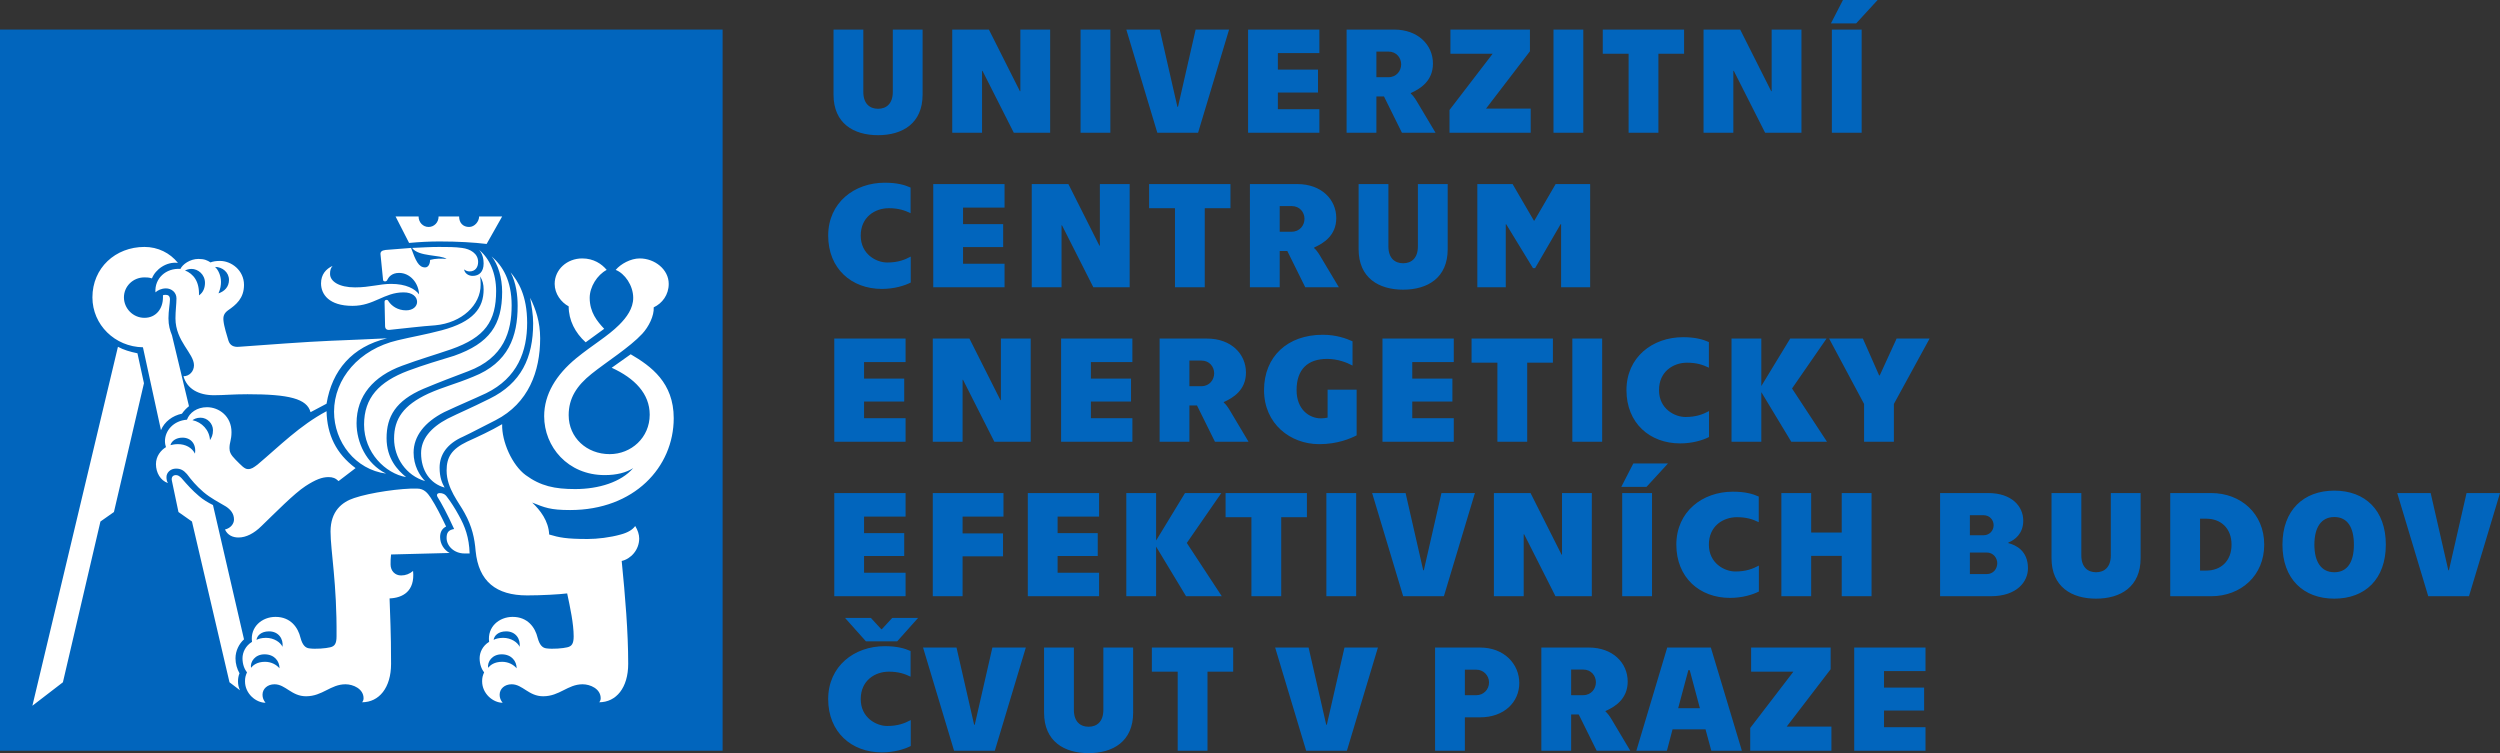 <svg xmlns="http://www.w3.org/2000/svg" width="239" height="72" viewBox="0 0 239 72" fill="none"><rect x="0" y="0" width="239" height="72" fill="#333333" stroke="none"/><path d="M69.081 2.827H0V71.768H69.081V2.827Z" fill="#0165BD"></path><path d="M55.99 32.724L57.761 31.435C57.091 30.719 56.374 29.86 56.374 28.475C56.374 27.426 57.091 26.28 58 25.803C57.522 25.23 56.756 24.706 55.657 24.706C54.221 24.706 53.026 25.755 53.026 27.139C53.026 28.093 53.648 28.905 54.365 29.287C54.365 30.623 54.987 31.816 55.99 32.724ZM46.522 23.322L48.005 20.696H45.804C45.804 21.173 45.373 21.698 44.847 21.698C44.274 21.698 43.891 21.317 43.891 20.696H41.93C41.93 21.269 41.5 21.698 40.974 21.698C40.448 21.698 40.017 21.269 40.017 20.696H37.817L39.109 23.226C40.114 23.131 41.069 23.083 42.026 23.083C43.795 23.083 45.326 23.178 46.522 23.322ZM42.504 46.612C42.265 46.182 42.026 45.657 42.026 44.703C42.026 43.462 42.743 42.412 44.274 41.743C45.279 41.267 46.043 40.837 47.383 40.169C50.539 38.546 51.639 35.491 51.639 32.341C51.639 30.766 51.208 29.525 50.683 28.475C50.826 29.334 50.969 30.051 50.969 30.909C50.969 34.202 49.822 36.637 46.809 38.116C44.896 39.07 43.939 39.452 42.791 40.025C41.166 40.884 40.256 41.982 40.256 43.319C40.256 44.989 41.117 46.231 42.504 46.612ZM40.639 45.992C40.114 45.466 39.54 44.512 39.54 43.272C39.54 41.697 40.591 40.36 42.456 39.405C44.082 38.642 45.038 38.26 46.473 37.592C49.486 36.112 50.395 33.583 50.395 30.863C50.395 28.237 49.534 26.901 48.817 26.042C49.343 27.045 49.487 28.237 49.487 29.24C49.487 32.151 48.627 34.681 45.23 36.017C43.508 36.733 42.408 36.971 40.926 37.639C38.582 38.737 37.674 40.026 37.674 41.935C37.674 43.749 38.822 45.466 40.639 45.992ZM38.822 45.61C38.008 44.942 36.956 43.844 36.956 41.887C36.956 39.835 37.817 38.308 40.495 37.163C42.218 36.447 43.126 36.112 44.752 35.492C48.196 34.203 48.913 31.673 48.913 29.191C48.913 26.805 48.052 25.421 47 24.515C47.622 25.278 48.005 26.567 48.005 27.903C48.005 31.053 46.809 32.819 43.413 34.013C42.026 34.442 40.544 34.871 39.013 35.444C36.24 36.494 34.805 38.021 34.805 40.599C34.805 43.272 36.861 45.276 38.822 45.61ZM36.909 45.276C34.996 44.321 34.087 42.269 34.087 40.455C34.087 37.83 35.713 35.969 38.438 34.966C40.114 34.346 41.452 33.964 43.126 33.392C46.378 32.246 47.43 30.719 47.43 27.808C47.43 26.137 46.808 24.706 45.804 23.894C46.138 24.276 46.234 24.753 46.234 25.183C46.234 25.994 45.804 26.376 45.183 26.376C44.8 26.376 44.417 26.137 44.37 25.756C44.561 25.898 44.705 25.947 44.896 25.947C45.422 25.947 45.709 25.565 45.709 25.04C45.709 24.229 44.944 23.799 44.178 23.703C43.508 23.608 42.79 23.608 41.978 23.608C41.166 23.608 40.4 23.655 39.396 23.703C40.017 24.563 42.074 24.324 42.695 24.753C42.168 24.706 41.643 24.706 41.116 24.848C41.116 25.183 40.974 25.565 40.639 25.565C40.017 25.565 39.73 24.897 39.299 23.703L36.86 23.895C36.477 23.942 36.334 24.085 36.382 24.372L36.621 26.758C36.621 26.853 36.717 26.901 36.813 26.901C36.908 26.901 37.003 26.853 37.051 26.709C37.147 26.519 37.435 26.09 38.151 26.09C39.203 26.09 40.016 27.044 40.064 28.142C39.681 27.617 38.821 27.14 37.386 27.14C36.286 27.14 35.378 27.474 33.943 27.474C32.413 27.474 31.552 26.901 31.552 26.186C31.552 25.851 31.599 25.66 31.791 25.421C31.169 25.708 30.691 26.233 30.691 27.092C30.691 28.142 31.456 29.24 33.703 29.24C35.759 29.24 36.717 27.951 38.582 27.951C39.442 27.951 39.874 28.38 39.874 28.858C39.874 29.287 39.49 29.669 38.821 29.669C38.008 29.669 37.435 29.24 37.148 28.81C37.1 28.714 37.052 28.667 36.955 28.667C36.813 28.667 36.764 28.762 36.764 28.858L36.813 31.148C36.813 31.435 36.955 31.578 37.291 31.53C38.725 31.387 40.208 31.196 41.596 31.101C44.178 30.862 45.948 29.143 45.948 27.235C45.948 26.948 45.948 26.709 45.9 26.423C46.138 26.805 46.234 27.186 46.234 27.663C46.234 29.43 45.278 30.766 42.218 31.578C40.591 32.007 39.395 32.197 38.008 32.532C34.325 33.391 31.935 36.207 31.935 39.357C31.935 42.269 33.991 44.894 36.909 45.276ZM20.887 28.046C21.079 27.617 21.127 27.235 21.127 26.949C21.127 26.328 20.839 25.756 20.553 25.517C21.27 25.517 21.891 26.042 21.891 26.758C21.891 27.426 21.461 27.856 20.887 28.046ZM29.687 39.405L31.218 38.594C31.743 35.397 33.656 33.153 37.004 32.342C35.235 32.437 33.704 32.485 31.552 32.581C29.257 32.676 25.479 32.963 22.849 33.153C22.322 33.201 21.988 33.01 21.844 32.581C21.701 32.104 21.413 31.196 21.366 30.671C21.317 30.241 21.413 29.955 21.797 29.669C22.561 29.143 23.327 28.524 23.327 27.235C23.327 25.851 22.131 24.944 21.031 24.944C20.648 24.944 20.362 24.991 20.123 25.087C19.835 24.897 19.549 24.753 18.974 24.753C18.161 24.753 17.444 25.278 17.252 25.707C15.866 25.613 14.766 26.614 14.861 27.951C15.052 27.759 15.435 27.57 15.866 27.57C16.392 27.57 16.87 27.951 16.87 28.524C16.87 29.049 16.774 29.717 16.774 30.433C16.774 32.629 18.544 33.774 18.544 34.919C18.544 35.492 18.113 35.969 17.539 35.969C17.874 37.163 18.974 37.783 20.456 37.783C21.413 37.783 22.274 37.688 23.661 37.688C27.631 37.687 29.352 38.117 29.687 39.405ZM44.416 52.912H44.896C44.847 51.384 44.465 50.335 43.844 49.237C43.508 48.617 43.078 47.949 42.743 47.518C42.552 47.233 42.312 47.138 42.026 47.138C41.834 47.138 41.691 47.28 41.834 47.518C42.218 48.139 42.743 49.094 43.413 50.573C42.839 50.669 42.695 50.955 42.695 51.433C42.695 52.196 43.413 52.912 44.416 52.912ZM19.022 28.237C19.07 26.9 18.496 26.185 17.683 25.851C17.826 25.803 18.017 25.707 18.304 25.707C18.927 25.707 19.596 26.233 19.596 27.044C19.596 27.474 19.452 27.951 19.022 28.237ZM49.678 61.837C49.487 61.408 48.865 60.978 48.1 60.978C47.669 60.978 47.383 61.074 47.191 61.169C47.239 60.787 47.622 60.358 48.387 60.358C49.295 60.358 49.773 61.074 49.678 61.837ZM49.391 63.89C49.104 63.556 48.627 63.269 48.005 63.269C47.239 63.269 46.856 63.604 46.665 63.842C46.57 63.269 47.048 62.553 47.957 62.553C48.913 62.553 49.391 63.221 49.391 63.89ZM15.388 41.123C15.722 40.312 16.487 39.739 17.396 39.548C17.587 39.262 17.826 39.024 18.066 38.832L16.44 32.054C16.248 31.578 16.104 31.101 16.104 30.431C16.104 29.716 16.248 29 16.248 28.619C16.248 28.285 16.057 28.189 15.866 28.189C15.722 28.189 15.626 28.189 15.579 28.236V28.428C15.579 29.525 14.908 30.384 13.809 30.384C12.709 30.384 11.848 29.478 11.848 28.428C11.848 27.378 12.709 26.518 13.809 26.518C14 26.518 14.24 26.518 14.526 26.614C14.861 25.755 15.913 24.991 17.012 25.134C16.248 24.18 15.1 23.607 13.809 23.607C11.035 23.607 8.835 25.611 8.835 28.428C8.835 31.052 10.987 33.153 13.665 33.2L15.388 41.123ZM22.801 51.385C23.518 51.385 24.283 51.002 25 50.288C26.291 49.046 28.11 47.185 29.209 46.469C30.165 45.849 30.787 45.61 31.409 45.61C31.792 45.61 32.079 45.706 32.366 45.993L33.992 44.751C32.127 43.367 31.266 41.553 31.218 39.31C28.636 40.694 26.77 42.604 24.618 44.417C24.235 44.704 24.044 44.846 23.709 44.846C23.375 44.846 23.087 44.513 22.513 43.94C22.035 43.463 21.939 43.177 21.939 42.843C21.939 42.27 22.131 42.079 22.131 41.315C22.131 39.788 20.936 38.929 19.788 38.929C18.831 38.929 18.114 39.453 17.875 40.122C16.583 40.217 15.77 41.172 15.77 42.173C15.77 42.413 15.819 42.604 15.867 42.746C15.389 43.033 14.909 43.605 14.909 44.37C14.909 45.181 15.34 45.945 16.058 46.183C15.961 46.039 15.914 45.849 15.914 45.61C15.914 45.181 16.297 44.799 16.823 44.799C17.253 44.799 17.54 44.942 17.875 45.324C18.305 45.897 18.736 46.422 19.453 47.042C20.123 47.615 20.887 47.997 21.605 48.426C22.036 48.712 22.37 49.094 22.37 49.667C22.37 50.049 22.083 50.479 21.509 50.622C21.748 51.146 22.227 51.385 22.801 51.385ZM20.074 42.078C20.026 41.123 19.309 40.36 18.4 40.169C18.544 40.073 18.782 39.931 19.166 39.931C19.834 39.931 20.361 40.503 20.361 41.123C20.361 41.6 20.218 41.839 20.074 42.078ZM25.383 67.183C25.191 66.944 25.096 66.706 25.096 66.419C25.096 65.847 25.574 65.417 26.243 65.417C27.295 65.417 27.869 66.563 29.257 66.563C30.835 66.563 31.599 65.417 33.034 65.417C33.752 65.417 34.757 65.847 34.757 66.754C34.757 66.897 34.708 67.04 34.613 67.136C36.239 67.136 37.386 65.752 37.386 63.461C37.386 60.263 37.291 58.974 37.243 57.208C38.487 57.16 39.682 56.54 39.49 54.583C39.156 54.869 38.774 55.013 38.343 55.013C37.769 55.013 37.339 54.583 37.339 53.963C37.339 53.676 37.339 53.343 37.386 53.008L42.982 52.864C42.456 52.579 42.074 52.007 42.074 51.338C42.074 50.861 42.265 50.527 42.648 50.335C42.121 49.239 41.691 48.379 41.166 47.567C40.878 47.138 40.544 46.709 39.874 46.709C38.391 46.66 35.379 47.09 33.848 47.615C32.7 47.997 31.6 48.856 31.6 50.812C31.6 52.627 32.221 55.824 32.174 60.836C32.174 61.552 31.983 61.791 31.552 61.885C31.169 61.981 30.165 62.076 29.543 61.981C29.209 61.933 28.922 61.695 28.73 60.979C28.491 59.976 27.774 58.974 26.339 58.974C25.047 58.974 23.901 59.929 24.092 61.361C23.47 61.743 23.183 62.364 23.183 62.936C23.183 63.509 23.374 63.986 23.613 64.272C23.47 64.607 23.423 64.797 23.423 65.132C23.422 66.324 24.475 67.183 25.383 67.183ZM18.639 43.366C18.352 42.793 17.73 42.46 17.013 42.46C16.726 42.46 16.487 42.508 16.296 42.555C16.391 42.172 16.822 41.839 17.444 41.839C18.257 41.839 18.783 42.46 18.639 43.366ZM27.009 61.837C26.817 61.408 26.196 60.978 25.431 60.978C25 60.978 24.713 61.074 24.522 61.169C24.569 60.787 24.953 60.358 25.718 60.358C26.626 60.358 27.104 61.074 27.009 61.837ZM22.943 65.99C22.8 65.704 22.753 65.417 22.753 65.131C22.753 64.844 22.801 64.606 22.896 64.367C22.657 63.937 22.513 63.46 22.513 62.936C22.513 62.22 22.849 61.552 23.327 61.122L20.361 48.283C19.883 48.044 19.404 47.758 19.022 47.423C18.352 46.85 17.97 46.421 17.348 45.706C17.156 45.515 17.012 45.419 16.822 45.419C16.534 45.419 16.344 45.61 16.44 45.992L17.061 48.95L18.352 49.858L21.939 65.226L22.943 65.99ZM26.723 63.89C26.435 63.556 25.957 63.269 25.335 63.269C24.569 63.269 24.187 63.604 23.995 63.842C23.901 63.269 24.379 62.553 25.287 62.553C26.243 62.553 26.723 63.221 26.723 63.89ZM3.096 67.469L6.014 65.226L9.601 49.858L10.892 48.95L13.762 36.638L13.14 33.774C12.422 33.63 11.8 33.44 11.275 33.153L3.096 67.469ZM48.052 67.183C47.861 66.944 47.765 66.706 47.765 66.419C47.765 65.847 48.243 65.417 48.913 65.417C49.965 65.417 50.539 66.563 51.926 66.563C53.503 66.563 54.269 65.417 55.703 65.417C56.421 65.417 57.426 65.847 57.426 66.754C57.426 66.897 57.378 67.04 57.282 67.136C58.909 67.136 60.056 65.752 60.056 63.461C60.056 60.406 59.77 57.017 59.434 53.628C60.295 53.438 61.108 52.578 61.108 51.48C61.108 51.099 60.966 50.67 60.726 50.288C60.486 50.622 60.056 50.908 59.34 51.099C58.335 51.385 57.091 51.528 56.182 51.528C54.126 51.528 53.457 51.385 52.5 51.099C52.452 49.81 51.639 48.76 50.874 48.044C52.069 48.521 52.595 48.76 54.508 48.76C60.63 48.76 64.408 44.656 64.408 39.978C64.408 36.589 62.256 35.015 60.295 33.869L58.477 35.158C60.678 36.16 62.112 37.639 62.112 39.644C62.112 41.84 60.343 43.415 58.287 43.415C56.086 43.415 54.365 41.839 54.365 39.692C54.365 38.069 55.129 36.876 56.565 35.73C57.999 34.585 60.2 33.201 61.396 31.913C62.017 31.243 62.543 30.193 62.495 29.382C63.308 29.001 63.93 28.19 63.93 27.139C63.93 25.756 62.592 24.706 61.157 24.706C60.295 24.706 59.34 25.23 58.86 25.803C59.722 26.137 60.535 27.282 60.535 28.476C60.535 29.479 59.914 30.337 59.196 31.053C58.096 32.151 56.661 32.963 55.083 34.251C53.17 35.826 52.022 37.688 52.022 39.788C52.022 42.699 54.27 45.419 57.808 45.419C58.956 45.419 59.865 45.181 60.535 44.751C59.387 46.087 57.235 46.755 54.987 46.755C53.025 46.755 51.687 46.468 50.253 45.419C48.961 44.465 47.957 42.221 48.005 40.551C46.953 41.171 45.709 41.743 44.657 42.221C43.173 42.937 42.696 43.7 42.696 44.989C42.696 46.708 43.892 48.044 44.417 49.046C45.135 50.334 45.374 51.48 45.469 52.673C45.757 55.585 47.431 56.921 50.395 56.921C51.735 56.921 53.503 56.825 54.221 56.73C54.508 58.067 54.843 59.641 54.843 60.835C54.843 61.552 54.651 61.79 54.221 61.885C53.839 61.981 52.834 62.075 52.213 61.981C51.879 61.932 51.591 61.694 51.399 60.978C51.161 59.975 50.443 58.974 49.009 58.974C47.717 58.974 46.57 59.929 46.761 61.36C46.139 61.742 45.852 62.363 45.852 62.935C45.852 63.508 46.043 63.985 46.283 64.272C46.139 64.606 46.091 64.797 46.091 65.131C46.091 66.324 47.144 67.183 48.052 67.183Z" fill="white"></path><path d="M177.262 71.768H184.079V69.52H180.111V67.925H183.947V65.735H180.111V64.154H184.079V61.906H177.262V71.768ZM167.322 71.768H175.083V69.462H170.809L175.01 63.979V61.905H167.408V64.211H171.449L167.322 69.593L167.322 71.768ZM160.432 67.707L161.406 64.067H161.537L162.511 67.707H160.432ZM163.6 71.768H166.523L163.557 61.905H159.386L156.436 71.768H159.357L159.895 69.722H163.048L163.6 71.768ZM150.201 66.46V64.008H151.349C152.119 64.008 152.569 64.603 152.569 65.227C152.569 65.85 152.119 66.459 151.349 66.459L150.201 66.46ZM147.352 71.768H150.201V68.302H150.927L152.642 71.768H155.854L154.038 68.722C153.849 68.403 153.616 68.113 153.485 68.026L153.5 67.968C154.371 67.577 155.607 66.837 155.607 65.155C155.607 63.385 154.198 61.905 151.887 61.905H147.353L147.352 71.768ZM140.042 66.46V64.023H141.161C141.785 64.023 142.352 64.545 142.352 65.241C142.352 65.952 141.785 66.459 141.161 66.459L140.042 66.46ZM137.193 71.768H140.042V68.577H141.495C143.806 68.577 145.244 67.112 145.244 65.299C145.244 63.487 143.806 61.905 141.495 61.905H137.193V71.768ZM124.869 71.768H128.764L131.729 61.905H128.532L126.844 69.287H126.787L125.101 61.905H121.904L124.869 71.768ZM112.588 71.768H115.436V64.211H117.893V61.905H110.117V64.211H112.588L112.588 71.768ZM104.071 72C106.396 72 108.329 70.883 108.329 68.127V61.905H105.481V67.867C105.481 68.983 104.87 69.476 104.071 69.476C103.272 69.476 102.662 68.983 102.662 67.867V61.905H99.813V68.127C99.813 70.883 101.746 72 104.071 72ZM91.209 71.768H95.104L98.069 61.905H94.872L93.186 69.287H93.127L91.442 61.905H88.244L91.209 71.768ZM84.306 71.928C85.483 71.928 86.471 71.624 87.068 71.318V68.838C86.501 69.142 85.846 69.404 84.814 69.404C83.783 69.404 82.285 68.621 82.285 66.837C82.285 65.053 83.651 64.211 84.974 64.211C85.875 64.211 86.5 64.415 87.052 64.691V62.239C86.471 61.977 85.744 61.775 84.582 61.775C81.66 61.775 79.174 63.689 79.174 66.837C79.174 69.984 81.399 71.928 84.306 71.928ZM82.78 61.31H85.773L87.765 59.077H85.293L84.305 60.151H84.248L83.259 59.077H80.789L82.78 61.31Z" fill="#0165BD"></path><path d="M232.14 56.999H236.035L239 47.136H235.802L234.117 54.518H234.059L232.372 47.136H229.175L232.14 56.999ZM223.159 54.707C221.894 54.707 221.255 53.692 221.255 52.068C221.255 50.443 221.894 49.428 223.159 49.428C224.438 49.428 225.033 50.443 225.033 52.068C225.033 53.692 224.438 54.707 223.159 54.707ZM223.159 57.231C226.108 57.231 228.085 55.36 228.085 52.068C228.085 48.775 226.108 46.904 223.159 46.904C220.222 46.904 218.203 48.775 218.203 52.068C218.203 55.36 220.222 57.231 223.159 57.231ZM210.325 54.547V49.587H210.922C212.288 49.587 213.335 50.472 213.335 52.068C213.335 53.663 212.288 54.547 210.922 54.547H210.325ZM207.476 56.999H211.387C214.22 56.999 216.459 55.041 216.459 52.068C216.459 49.095 214.22 47.136 211.387 47.136H207.476V56.999ZM200.385 57.231C202.71 57.231 204.643 56.114 204.643 53.359V47.135H201.794V53.097C201.794 54.214 201.184 54.707 200.385 54.707C199.585 54.707 198.975 54.214 198.975 53.097V47.135H196.125V53.359C196.125 56.114 198.06 57.231 200.385 57.231ZM188.322 54.881V52.821H189.935C190.545 52.821 190.938 53.329 190.938 53.837C190.938 54.402 190.545 54.881 189.935 54.881H188.322ZM188.322 51.169V49.254H189.629C190.211 49.254 190.59 49.704 190.59 50.211C190.59 50.719 190.211 51.169 189.629 51.169L188.322 51.169ZM185.473 56.999H190.312C192.856 56.999 193.873 55.578 193.873 54.331C193.873 52.662 192.741 52.111 191.999 51.922V51.865C192.667 51.604 193.424 50.98 193.424 49.776C193.424 48.413 192.334 47.136 190.065 47.136H185.473V56.999ZM170.299 47.136V56.999H173.148V53.14H176.07V56.999H178.919V47.136H176.07V50.907H173.148V47.136H170.299ZM165.387 57.158C166.565 57.158 167.553 56.854 168.149 56.549V54.068C167.582 54.373 166.929 54.635 165.897 54.635C164.865 54.635 163.368 53.851 163.368 52.068C163.368 50.283 164.735 49.443 166.056 49.443C166.957 49.443 167.582 49.645 168.135 49.921V47.47C167.553 47.208 166.826 47.005 165.664 47.005C162.743 47.005 160.258 48.92 160.258 52.068C160.258 55.214 162.48 57.158 165.387 57.158ZM155.083 56.999H157.932V47.136H155.083V56.999ZM154.997 46.542H157.409L159.458 44.308H156.145L154.997 46.542ZM142.817 56.999H145.665V51.081H145.71L148.703 56.999H152.177V47.136H149.328V53.025H149.285L146.32 47.136H142.817L142.817 56.999ZM134.142 56.999H138.037L141.001 47.136H137.804L136.117 54.518H136.059L134.374 47.136H131.176L134.142 56.999ZM126.801 56.999H129.65V47.136H126.801V56.999ZM119.636 56.999H122.484V49.443H124.941V47.136H117.166V49.443H119.636L119.636 56.999ZM116.803 56.999L113.459 51.907L116.759 47.136H113.286L110.524 51.676V47.136H107.675V56.999H110.524V52.256L113.387 56.999H116.803ZM98.258 56.999H105.073V54.751H101.106V53.156H104.943V50.966H101.106V49.384H105.073V47.136H98.258V56.999ZM89.174 47.136V56.999H92.023V53.185H95.889V50.994H92.023V49.384H95.932V47.136L89.174 47.136ZM79.757 56.999H86.573V54.751H82.605V53.156H86.443V50.966H82.605V49.384H86.573V47.136H79.757V56.999Z" fill="#0165BD"></path><path d="M178.206 42.23H181.055V38.617L184.47 32.366H181.317L179.703 35.891H179.645L178.09 32.366H174.863L178.206 38.617V42.23ZM174.66 42.23L171.318 37.139L174.617 32.367H171.143L168.382 36.906V32.367H165.533V42.23H168.382V37.487L171.245 42.23H174.66ZM160.621 42.389C161.798 42.389 162.787 42.085 163.382 41.78V39.299C162.815 39.604 162.162 39.865 161.13 39.865C160.097 39.865 158.601 39.082 158.601 37.298C158.601 35.514 159.967 34.673 161.289 34.673C162.19 34.673 162.815 34.876 163.368 35.152V32.7C162.787 32.44 162.059 32.236 160.897 32.236C157.975 32.236 155.49 34.151 155.49 37.298C155.49 40.445 157.713 42.389 160.621 42.389ZM150.316 42.23H153.166V32.367H150.316V42.23ZM143.152 42.23H146.001V34.673H148.457V32.366H140.681V34.673H143.152L143.152 42.23ZM132.165 42.23H138.981V39.982H135.013V38.387H138.85V36.197H135.013V34.615H138.981V32.367H132.165V42.23ZM126.118 42.461C127.877 42.461 129.097 41.925 129.694 41.62V37.255H126.918V39.924C126.714 39.966 126.496 39.995 126.277 39.995C125.173 39.995 123.953 39.154 123.953 37.298C123.953 35.297 125.029 34.311 126.874 34.311C127.892 34.311 128.763 34.658 129.302 34.948V32.629C128.72 32.367 127.76 32.004 126.453 32.004C123.096 32.004 120.842 34.078 120.842 37.298C120.842 40.519 123.357 42.461 126.118 42.461ZM113.706 36.921V34.47H114.855C115.625 34.47 116.075 35.064 116.075 35.689C116.075 36.312 115.625 36.921 114.855 36.921L113.706 36.921ZM110.859 42.23H113.706V38.764H114.433L116.149 42.23H119.36L117.544 39.184C117.355 38.865 117.122 38.575 116.991 38.487L117.006 38.43C117.878 38.038 119.114 37.298 119.114 35.616C119.114 33.846 117.703 32.367 115.393 32.367H110.859L110.859 42.23ZM101.44 42.23H108.257V39.982H104.289V38.387H108.126V36.197H104.289V34.615H108.256V32.367H101.44L101.44 42.23ZM89.174 42.23H92.023V36.312H92.067L95.06 42.23H98.534V32.367H95.685V38.255H95.642L92.677 32.367H89.174V42.23ZM79.757 42.23H86.573V39.982H82.605V38.387H86.443V36.197H82.605V34.615H86.573V32.367H79.757V42.23Z" fill="#0165BD"></path><path d="M141.233 27.461H143.951V21.441H143.994L146.553 25.634H146.756L149.198 21.427H149.242V27.461H152.018V17.598H148.719L146.684 21.094H146.64L144.604 17.598H141.233V27.461ZM134.142 27.692C136.466 27.692 138.4 26.576 138.4 23.82V17.598H135.55V23.559C135.55 24.675 134.941 25.168 134.142 25.168C133.342 25.168 132.731 24.675 132.731 23.559V17.598H129.883V23.82C129.883 26.576 131.816 27.692 134.142 27.692ZM122.34 22.152V19.701H123.488C124.258 19.701 124.709 20.296 124.709 20.919C124.709 21.543 124.258 22.152 123.488 22.152H122.34ZM119.491 27.461H122.34V23.994H123.066L124.782 27.461H127.994L126.176 24.414C125.987 24.096 125.755 23.806 125.625 23.718L125.639 23.66C126.511 23.269 127.747 22.528 127.747 20.846C127.747 19.076 126.337 17.598 124.025 17.598H119.492L119.491 27.461ZM112.327 27.461H115.175V19.903H117.631V17.598H109.855V19.903H112.327L112.327 27.461ZM98.635 27.461H101.484V21.543H101.528L104.522 27.461H107.996V17.598H105.147V23.486H105.102L102.139 17.598H98.635L98.635 27.461ZM89.218 27.461H96.035V25.212H92.067V23.617H95.903V21.427H92.067V19.846H96.034V17.598H89.218L89.218 27.461ZM84.306 27.62C85.483 27.62 86.471 27.315 87.067 27.011V24.53C86.5 24.835 85.847 25.096 84.814 25.096C83.782 25.096 82.285 24.313 82.285 22.528C82.285 20.745 83.652 19.904 84.975 19.904C85.875 19.904 86.5 20.107 87.052 20.382V17.931C86.471 17.67 85.745 17.467 84.581 17.467C81.66 17.467 79.175 19.382 79.175 22.528C79.175 25.676 81.4 27.62 84.306 27.62Z" fill="#0165BD"></path><path d="M175.126 12.691H177.974V2.827H175.126V12.691ZM175.038 2.234H177.451L179.5 0H176.187L175.038 2.234ZM162.859 12.691H165.707V6.773H165.751L168.745 12.691H172.219V2.827H169.37V8.717H169.326L166.361 2.827H162.859L162.859 12.691ZM155.694 12.691H158.543V5.134H160.999V2.828H153.224V5.134H155.695L155.694 12.691ZM148.514 12.691H151.363V2.827H148.514V12.691ZM138.573 12.691H146.334V10.385H142.062L146.262 4.903V2.827H138.66V5.134H142.7L138.572 10.515L138.573 12.691ZM131.583 7.382V4.931H132.731C133.501 4.931 133.952 5.525 133.952 6.15C133.952 6.773 133.501 7.382 132.731 7.382L131.583 7.382ZM128.734 12.691H131.583V9.224H132.31L134.025 12.691H137.237L135.42 9.644C135.231 9.326 134.998 9.036 134.868 8.949L134.882 8.891C135.754 8.499 136.99 7.76 136.99 6.077C136.99 4.307 135.58 2.827 133.269 2.827H128.735L128.734 12.691ZM119.316 12.691H126.133V10.442H122.165V8.847H126.002V6.657H122.165V5.076H126.133V2.827H119.316V12.691ZM110.64 12.691H114.536L117.5 2.827H114.303L112.617 10.21H112.559L110.872 2.827H107.675L110.64 12.691ZM103.301 12.691H106.15V2.827H103.301V12.691ZM91.035 12.691H93.884V6.773H93.926L96.92 12.691H100.394V2.827H97.546V8.717H97.503L94.538 2.827H91.035V12.691ZM83.942 12.923C86.267 12.923 88.2 11.806 88.2 9.05V2.827H85.352V8.789C85.352 9.906 84.742 10.399 83.942 10.399C83.143 10.399 82.533 9.906 82.533 8.789V2.827H79.685V9.05C79.685 11.806 81.617 12.923 83.942 12.923Z" fill="#0165BD"></path></svg>